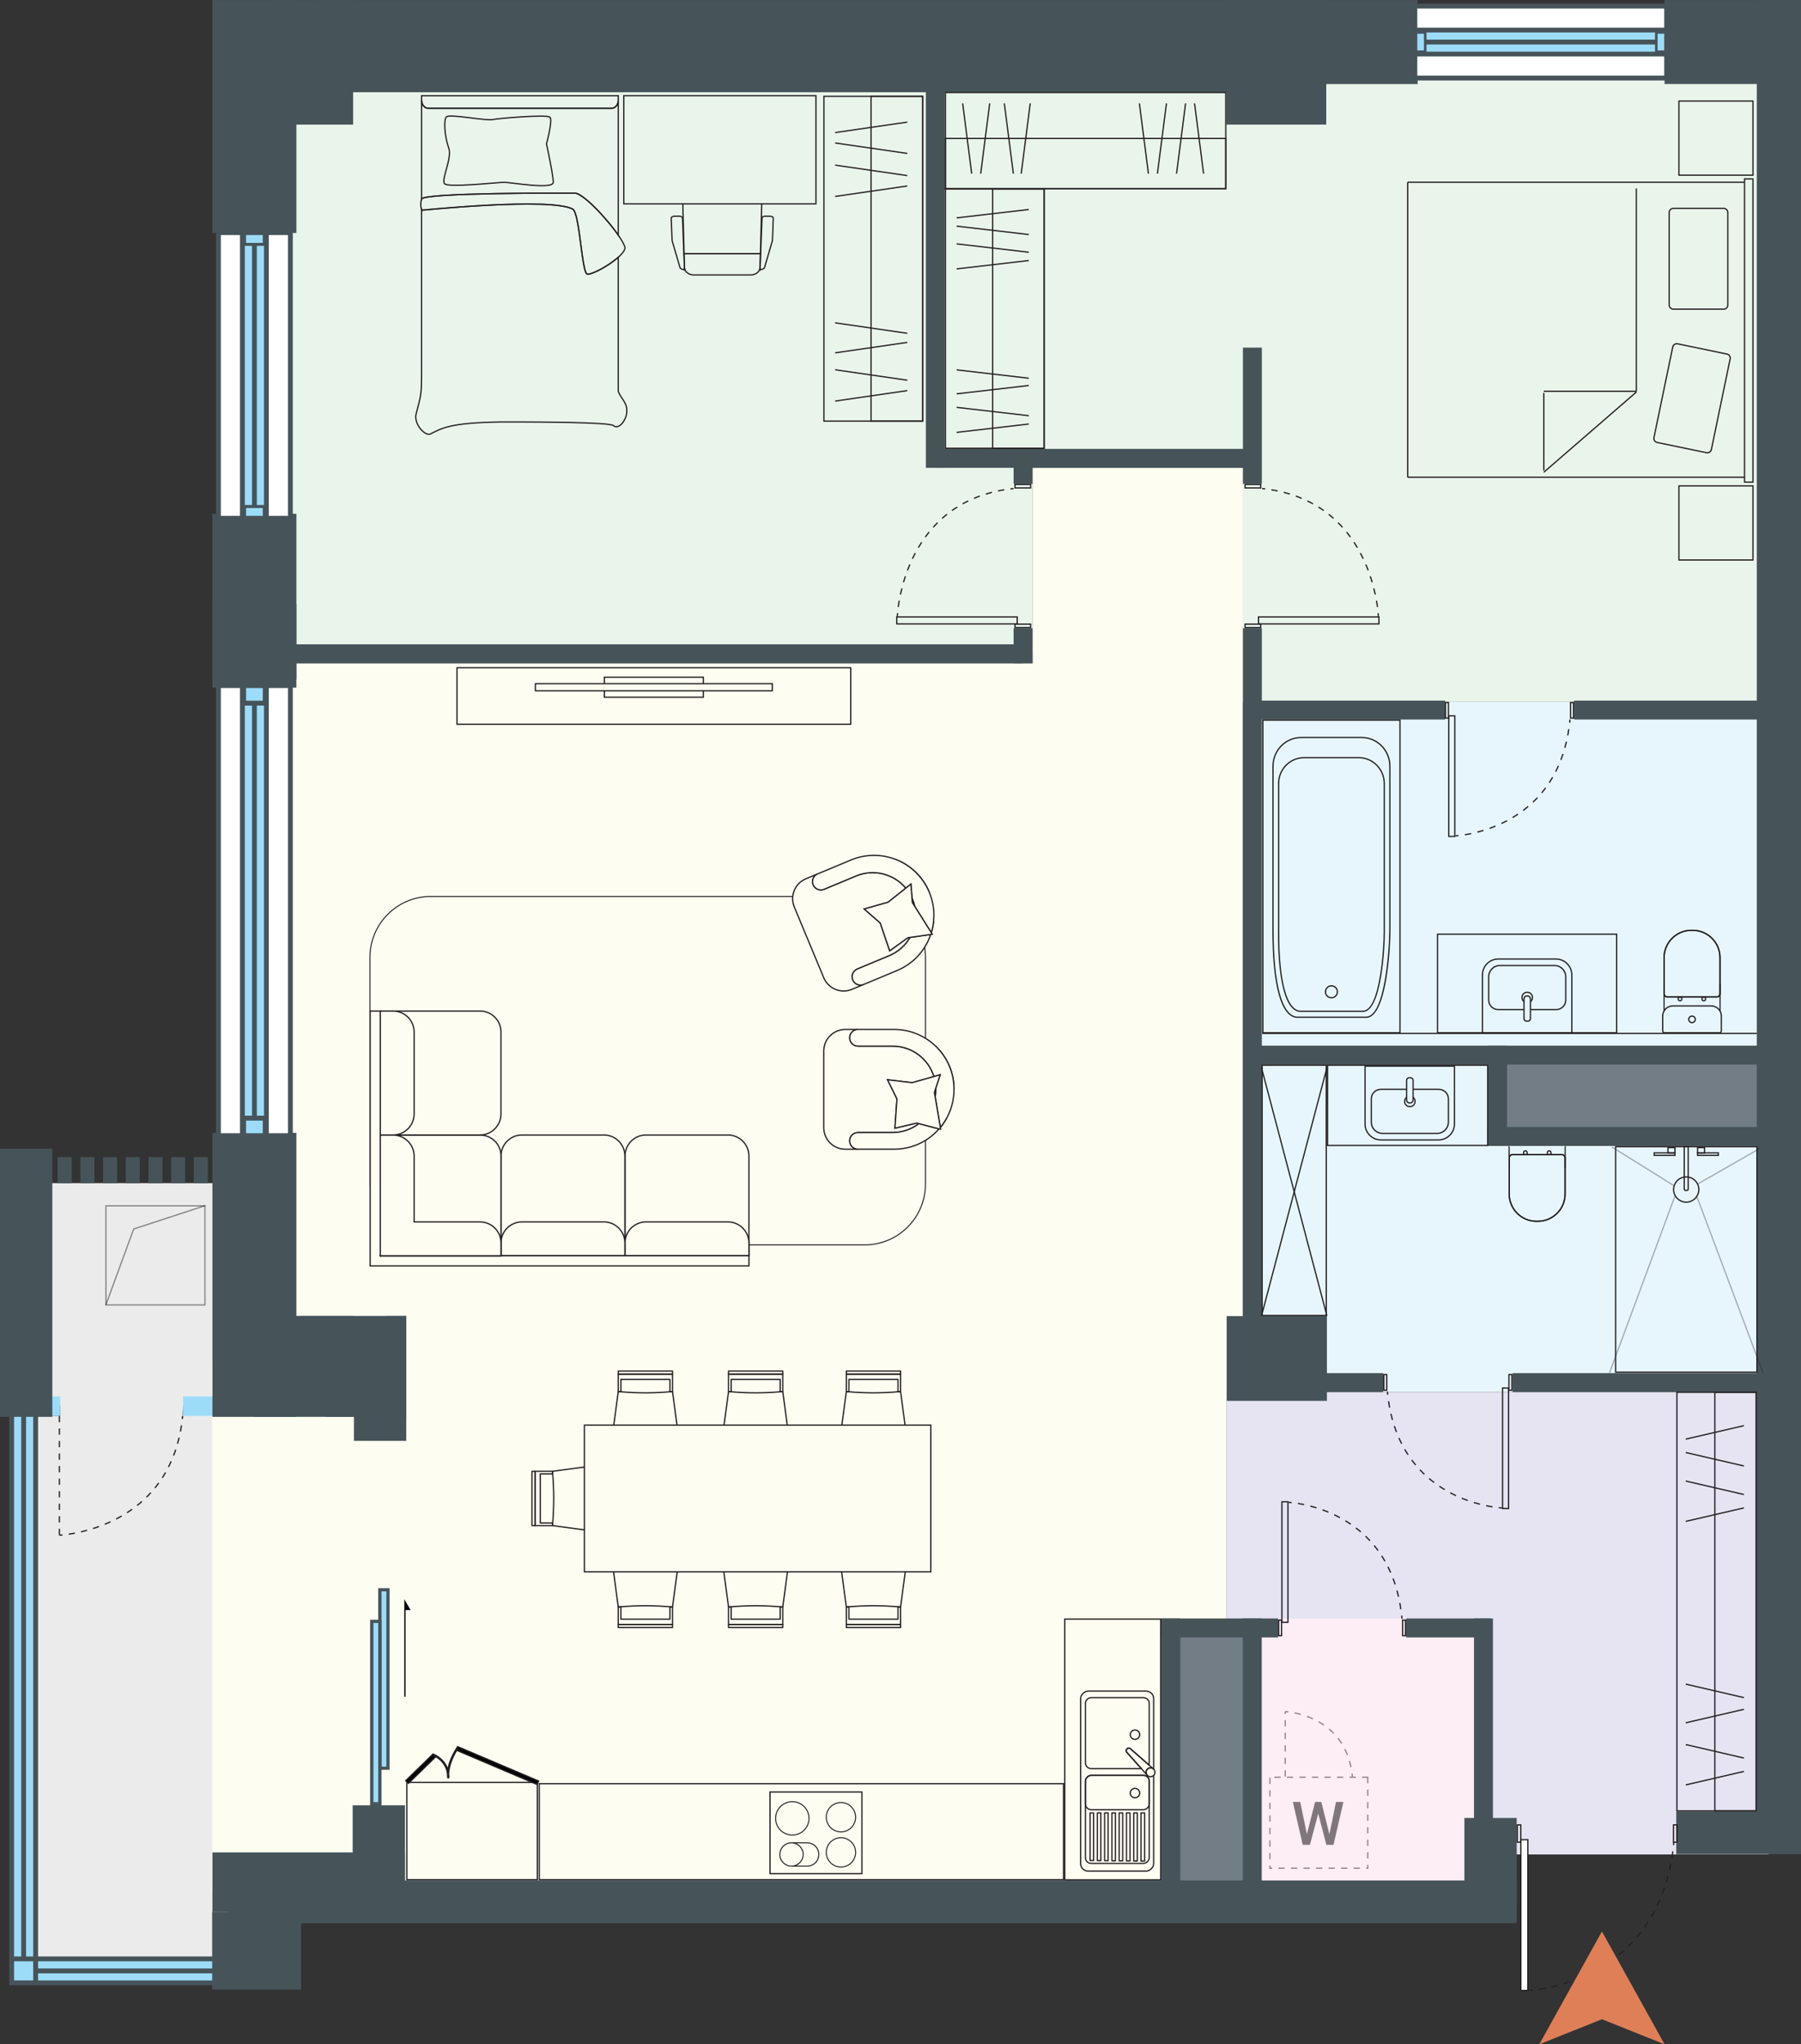 <?xml version="1.0" encoding="UTF-8"?><svg xmlns="http://www.w3.org/2000/svg" viewBox="0 0 1437.22 1630.63"><rect x="0" y="0" width="1437.22" height="1630.63" fill="#333333" stroke="none"/><g id="a"><polygon points="991.86 373.17 823.97 373.17 823.97 529.06 231.53 529.06 231.53 1113.87 329.48 1113.87 329.48 1254.06 329.48 1298.51 329.48 1507.3 934.33 1507.3 934.33 1298.51 978.88 1298.51 978.88 1117.39 991.86 1117.39 991.86 373.17" style="fill:#fefdf2;"/><polygon points="1135.66 1110.39 978.88 1110.39 978.88 1293.61 1185.66 1293.61 1185.66 1479.2 1411.38 1479.2 1411.38 1267.61 1411.38 1110.39 1135.66 1110.39" style="fill:#e6e4f2;"/><polygon points="197.41 1484.19 196.42 1568.05 28.26 1568.05 28.26 1129.39 47.97 1129.39 47.97 1121.05 146.08 1121.05 145.77 1128.74 329.48 1128.97 329.48 1486.08 197.41 1484.19" style="fill:#ebebec;"/><rect x="999.87" y="1290.96" width="183.96" height="216.34" style="fill:#fdedf4;"/><rect x="992.92" y="559.83" width="418.29" height="280.36" style="fill:#e7f6fd;"/><polygon points="1417.14 1110.39 1003.64 1110.39 1003.64 845.34 1196.14 845.34 1196.14 907.09 1417.14 907.09 1417.14 1110.39" style="fill:#e7f6fd;"/><polygon points="229.8 65.38 823.97 65.38 823.97 521.5 477.54 520.71 477.54 520.71 229.8 520.71 229.8 65.38" style="fill:#e9f4eb;"/><polygon points="1018.53 60.33 991.45 60.33 816.42 60.33 816.42 367.87 991.45 367.87 991.45 559.83 1422.88 559.83 1422.88 60.33 1018.53 60.33" style="fill:#e9f4eb;"/><rect x="35.61" y="943.73" width="140.67" height="177.32" style="fill:#ebebec;"/><rect x="175.26" y="152.97" width="55.26" height="770" style="fill:#fff;"/><rect x="941.92" y="-351.44" width="57" height="770" transform="translate(1003.98 -936.86) rotate(90)" style="fill:#fff;"/><rect x="169.31" y="1085.45" width="170.46" height="424.07" style="fill:#fefdf2;"/></g><g id="b"><g id="c"><rect x="938.88" y="1298.51" width="58.44" height="211.01" style="fill:#727d86;"/><rect x="1195.11" y="844.99" width="213.11" height="58.14" style="fill:#727d86;"/></g><g id="d"><rect x="90.28" y="1500.57" width="19.12" height="142.28" transform="translate(-1471.87 1671.56) rotate(-90)" style="fill:#9ddcf9;"/><rect x="9.59" y="1121.63" width="19.12" height="459.74" style="fill:#9ddcf9;"/><rect x="1215.33" y="-74.1" width="19.12" height="216.13" transform="translate(1190.93 1258.85) rotate(-90)" style="fill:#9ddcf9;"/><rect x="193.08" y="99.67" width="19.12" height="873.92" style="fill:#9ddcf9;"/><rect x="158.71" y="1101.24" width="15.52" height="40.78" transform="translate(1288.1 955.16) rotate(90)" style="fill:#9ddcf9;"/><rect x="23.32" y="1104.74" width="15.52" height="33.78" transform="translate(1152.72 1090.55) rotate(90)" style="fill:#9ddcf9;"/><rect x="302.98" y="1267.88" width="6.61" height="142.58" transform="translate(612.57 2678.34) rotate(180)" style="fill:#9ddcf9;"/><rect x="296.46" y="1293.58" width="6.89" height="145.28" transform="translate(599.82 2732.44) rotate(-180)" style="fill:#9ddcf9;"/><path d="M310.9,1409.14v2.52h-9.07v-2.52h0v-139.83h0v-2.52h9.07v2.52h0v139.83h0Zm-2.61-139.83h-3.84v139.83h3.85v-139.83Z" style="fill:#46545a;"/><path d="M304.44,1437.44v12.57h-9.07v-12.57h0v-142.89h0v-2.57h9.07v2.57h0v142.89h0Zm-2.61-142.89h-3.84v142.89h3.85v-142.89Z" style="fill:#46545a;"/><polygon points="322.66 1353.42 323.66 1353.42 323.66 1284.28 327.66 1284.28 322.66 1275.61 322.66 1275.61 322.66 1353.42" style="fill:#010101;"/></g><g id="e"><path d="M236.51,185.84h.01V.06h-67V185.83h2.87v223.97h-2.87v132.17h67v-132.17h-2.86V185.84h2.85Zm-40.15,1.66h13.33v6.22h-13.33v-6.22Zm-.97,8.63h5.7v206.69h-5.7V196.13Zm-3.87,215.32h-15.27V187.5h15.27v223.96Zm18.17,0h-13.33v-6.22h13.33v6.22Zm.97-8.63h-5.7V196.13h5.7v206.69Zm19.13,8.63h-15.27V187.5h15.27v223.96Z" style="fill:#46545a;"/><path d="M236.51,548.5l-.02-.02h.01v0h.01v-66.74h-67v66.74h.02v.02l.02-.02h.08l-.09,.02h2.85v355.12h-2.87v226.52h67v-226.52h-2.86v-355.12h2.85Zm-40.15,.31h13.33v10.08h-13.33v-10.08Zm-.97,13.99h5.7v327.13h-5.7v-327.13Zm-3.87,341.12h-15.27v-355.12h15.27v355.12Zm18.17,0h-13.33v-10.08h13.33v10.08Zm.97-13.99h-5.7v-327.13h5.7v327.13Zm19.13,13.99h-15.27v-355.12h15.27v355.12Z" style="fill:#46545a;"/><rect x="203.03" y="1049.63" width="79" height="80.5" style="fill:#46545a;"/><rect x="259.69" y="1057.19" width="64.5" height="72.94" style="fill:#46545a;"/><rect x="282.44" y="1082.97" width="41.75" height="66.33" style="fill:#46545a;"/><rect y="916.26" width="41.75" height="213.88" style="fill:#46545a;"/><rect x="154.69" y="922.97" width="11.17" height="20.76" style="fill:#46545a;"/><rect x="46.03" y="922.97" width="11.17" height="20.76" style="fill:#46545a;"/><rect x="64.14" y="922.97" width="11.17" height="20.76" style="fill:#46545a;"/><rect x="82.25" y="922.97" width="11.17" height="20.76" style="fill:#46545a;"/><rect x="100.36" y="922.97" width="11.17" height="20.76" style="fill:#46545a;"/><rect x="118.47" y="922.97" width="11.17" height="20.76" style="fill:#46545a;"/><rect x="136.58" y="922.97" width="11.17" height="20.76" style="fill:#46545a;"/><rect x="926.77" y="1290.96" width="15.11" height="229.67" style="fill:#46545a;"/><rect x="991.77" y="1290.96" width="15.11" height="229.67" style="fill:#46545a;"/><rect x="1176.28" y="1290.96" width="15.11" height="229.67" style="fill:#46545a;"/><rect x="1192.32" y="638.96" width="15.11" height="405.31" transform="translate(358.26 2041.49) rotate(-90)" style="fill:#46545a;"/><rect x="1291.08" y="795.42" width="15.11" height="222.16" transform="translate(392.13 2205.14) rotate(-90)" style="fill:#46545a;"/><rect x="1300.8" y="1001.47" width="15.11" height="202.73" transform="translate(205.52 2411.19) rotate(-90)" style="fill:#46545a;"/><rect x="965.77" y="1251.96" width="15.11" height="93.11" transform="translate(-325.18 2271.84) rotate(-90)" style="fill:#46545a;"/><rect x="1148.24" y="1264.82" width="15.11" height="67.38" transform="translate(-142.72 2454.31) rotate(-90)" style="fill:#46545a;"/><rect x="218.31" y=".06" width="63.5" height="99.33" style="fill:#46545a;"/><rect x="978.69" y=".06" width="79.67" height="99.33" style="fill:#46545a;"/><rect x="254.31" y=".06" width="797.06" height="73.5" style="fill:#46545a;"/><path d="M1328.34,67.04v-.02h.01v.02h0l108.86-.04V0l-108.86,.06v.02h-.01V2.92h-197.06V.07h0v-.02h-117.75V67.06h117.76v-2.86h197.06v2.85Zm-.27-40.15v13.33h-5.3v-13.33h5.3Zm-7.36-.97v5.7h-182.34v-5.7h182.34Zm-189.7-3.87V6.79h197.06v15.27h-197.06Zm0,18.17v-13.33h5.3v13.33h-5.3Zm7.36,.97v-5.7h182.34v5.7h-182.34Zm-7.36,19.13v-15.27h197.06v15.27h-197.06Z" style="fill:#46545a;"/><rect x="1401.93" y="31.63" width="35.29" height="1446.28" style="fill:#46545a;"/><rect x="985.08" y="1043.59" width="67.61" height="80" transform="translate(-64.7 2102.47) rotate(-90)" style="fill:#46545a;"/><rect x="738.86" y="52.69" width="15.11" height="320.47" style="fill:#475457;"/><rect x="991.86" y="501.06" width="15.11" height="560.57" style="fill:#46545a;"/><rect x="808.86" y="501.06" width="15.11" height="28" style="fill:#46545a;"/><rect x="1187.55" y="834.06" width="15.11" height="80" style="fill:#46545a;"/><rect x="991.86" y="277.28" width="15.11" height="108.68" style="fill:#475457;"/><rect x="865.91" y="238.56" width="15.11" height="254.1" transform="translate(507.83 1239.07) rotate(-90)" style="fill:#46545a;"/><rect x="514.23" y="226.88" width="15.11" height="589.25" transform="translate(.29 1043.29) rotate(-90)" style="fill:#46545a;"/><rect x="169.53" y="1477.56" width="153.66" height="47.17" style="fill:#46545a;"/><rect x="281.44" y="1439.99" width="41.75" height="71.06" style="fill:#46545a;"/><rect x="1168.61" y="1450.1" width="41.75" height="67.9" style="fill:#46545a;"/><rect x="679.09" y="1002.69" width="34.02" height="1028.53" transform="translate(-820.86 2213.06) rotate(-90)" style="fill:#46545a;"/><rect x="169.31" y="1524.72" width="71" height="62.24" style="fill:#46545a;"/><path d="M179.2,1579.69v3.87H7.37v-471.5h3.87v448.5h5.7v-448.5h3.87v448.5h5.7v-448.5h3.87v448.5H179.2v3.87H30.38v5.7H179.2v3.87H30.38v5.7H179.2Zm-152.69-15.27H11.24v15.27h15.27v-15.27Z" style="fill:#46545a;"/><rect x="1370.43" y="1412.18" width="34.02" height="99.56" transform="translate(-74.52 2849.4) rotate(-90)" style="fill:#46545a;"/><rect x="274.18" y="1014.73" width="15.11" height="84.91" transform="translate(-775.45 1338.93) rotate(-90)" style="fill:#46545a;"/><rect x="808.86" y="364.06" width="15.11" height="22" style="fill:#475457;"/><rect x="309.08" y="1049.63" width="15.11" height="84.91" style="fill:#46545a;"/><rect x="1064.12" y="1070.71" width="15.11" height="64.24" transform="translate(-31.16 2174.51) rotate(-90)" style="fill:#46545a;"/></g><g id="f"><g style="opacity:.5;"><path d="M163.06,962.34v78H85.06v-78h78m1-1H84.06v80h80v-80h0Z" style="fill:#231f20;"/></g><polyline points="84.41 1041.06 106.69 980.31 163.88 961.59" style="fill:none; opacity:.5; stroke:#231f20; stroke-linejoin:round;"/><g><path d="M542.25,1151.68l-5.59-41.69h0c-14.39,1.34-28.88,1.34-43.28,0h0l-5.59,41.69c-.57,4.25,2.2,8.24,6.39,9.18h0c13.72,3.09,27.96,3.09,41.68,0h0c4.19-.94,6.96-4.93,6.39-9.18Z" style="fill:none; stroke:#231f20; stroke-linecap:square; stroke-linejoin:round;"/><polygon points="495.45 1110.18 495.45 1100.29 534.6 1100.29 534.6 1110.18 536.66 1109.99 536.66 1109.99 536.66 1096.1 493.39 1096.1 493.39 1109.99 495.45 1110.18" style="fill:none; stroke:#231f20; stroke-linecap:square; stroke-linejoin:round;"/><rect x="493.39" y="1093.64" width="43.28" height="2.46" style="fill:none; stroke:#231f20; stroke-linecap:square; stroke-linejoin:round;"/></g><g><path d="M630.25,1151.68l-5.59-41.69h0c-14.39,1.34-28.88,1.34-43.28,0h0l-5.59,41.69c-.57,4.25,2.2,8.24,6.39,9.18h0c13.72,3.09,27.96,3.09,41.68,0h0c4.19-.94,6.96-4.93,6.39-9.18Z" style="fill:none; stroke:#231f20; stroke-linecap:square; stroke-linejoin:round;"/><polygon points="583.45 1110.18 583.45 1100.29 622.6 1100.29 622.6 1110.18 624.66 1109.99 624.66 1109.99 624.66 1096.1 581.39 1096.1 581.39 1109.99 583.45 1110.18" style="fill:none; stroke:#231f20; stroke-linecap:square; stroke-linejoin:round;"/><rect x="581.39" y="1093.64" width="43.28" height="2.46" style="fill:none; stroke:#231f20; stroke-linecap:square; stroke-linejoin:round;"/></g><g><path d="M724.25,1151.68l-5.59-41.69h0c-14.39,1.34-28.88,1.34-43.28,0h0l-5.59,41.69c-.57,4.25,2.2,8.24,6.39,9.18h0c13.72,3.09,27.96,3.09,41.68,0h0c4.19-.94,6.96-4.93,6.39-9.18Z" style="fill:none; stroke:#231f20; stroke-linecap:square; stroke-linejoin:round;"/><polygon points="677.45 1110.18 677.45 1100.29 716.6 1100.29 716.6 1110.18 718.66 1109.99 718.66 1109.99 718.66 1096.1 675.39 1096.1 675.39 1109.99 677.45 1110.18" style="fill:none; stroke:#231f20; stroke-linecap:square; stroke-linejoin:round;"/><rect x="675.39" y="1093.64" width="43.28" height="2.46" style="fill:none; stroke:#231f20; stroke-linecap:square; stroke-linejoin:round;"/></g><g><path d="M542.25,1240.13l-5.59,41.69h0c-14.39-1.34-28.88-1.34-43.28,0h0l-5.59-41.69c-.57-4.25,2.2-8.24,6.39-9.18h0c13.72-3.09,27.96-3.09,41.68,0h0c4.19,.94,6.96,4.93,6.39,9.18Z" style="fill:none; stroke:#231f20; stroke-linecap:square; stroke-linejoin:round;"/><polygon points="495.45 1281.63 495.45 1291.52 534.6 1291.52 534.6 1281.63 536.66 1281.82 536.66 1281.82 536.66 1295.71 493.39 1295.71 493.39 1281.82 495.45 1281.63" style="fill:none; stroke:#231f20; stroke-linecap:square; stroke-linejoin:round;"/><rect x="493.39" y="1295.71" width="43.28" height="2.46" style="fill:none; stroke:#231f20; stroke-linecap:square; stroke-linejoin:round;"/></g><g><path d="M482.56,1222.46l-41.69-5.59h0c1.34-14.39,1.34-28.88,0-43.28h0l41.69-5.59c4.25-.57,8.24,2.2,9.18,6.39h0c3.09,13.72,3.09,27.96,0,41.68h0c-.94,4.19-4.93,6.96-9.18,6.39Z" style="fill:none; stroke:#231f20; stroke-linecap:square; stroke-linejoin:round;"/><polygon points="441.06 1175.66 431.17 1175.66 431.17 1214.8 441.06 1214.8 440.87 1216.87 440.87 1216.87 426.98 1216.87 426.98 1173.59 440.87 1173.59 441.06 1175.66" style="fill:none; stroke:#231f20; stroke-linecap:square; stroke-linejoin:round;"/><rect x="404.11" y="1194" width="43.28" height="2.46" transform="translate(1620.98 769.48) rotate(90)" style="fill:none; stroke:#231f20; stroke-linecap:square; stroke-linejoin:round;"/></g><g><path d="M630.25,1240.13l-5.59,41.69h0c-14.39-1.34-28.88-1.34-43.28,0h0l-5.59-41.69c-.57-4.25,2.2-8.24,6.39-9.18h0c13.72-3.09,27.96-3.09,41.68,0h0c4.19,.94,6.96,4.93,6.39,9.18Z" style="fill:none; stroke:#231f20; stroke-linecap:square; stroke-linejoin:round;"/><polygon points="583.45 1281.63 583.45 1291.52 622.6 1291.52 622.6 1281.63 624.66 1281.82 624.66 1281.82 624.66 1295.71 581.39 1295.71 581.39 1281.82 583.45 1281.63" style="fill:none; stroke:#231f20; stroke-linecap:square; stroke-linejoin:round;"/><rect x="581.39" y="1295.71" width="43.28" height="2.46" style="fill:none; stroke:#231f20; stroke-linecap:square; stroke-linejoin:round;"/></g><g><path d="M724.25,1240.13l-5.59,41.69h0c-14.39-1.34-28.88-1.34-43.28,0h0l-5.59-41.69c-.57-4.25,2.2-8.24,6.39-9.18h0c13.72-3.09,27.96-3.09,41.68,0h0c4.19,.94,6.96,4.93,6.39,9.18Z" style="fill:none; stroke:#231f20; stroke-linecap:square; stroke-linejoin:round;"/><polygon points="677.45 1281.63 677.45 1291.52 716.6 1291.52 716.6 1281.63 718.66 1281.82 718.66 1281.82 718.66 1295.71 675.39 1295.71 675.39 1281.82 677.45 1281.63" style="fill:none; stroke:#231f20; stroke-linecap:square; stroke-linejoin:round;"/><rect x="675.39" y="1295.71" width="43.28" height="2.46" style="fill:none; stroke:#231f20; stroke-linecap:square; stroke-linejoin:round;"/></g><rect x="466.38" y="1136.75" width="276.44" height="116.98" style="fill:#fefdf2; stroke:#231f20; stroke-miterlimit:10; stroke-width:1px;"/><g><path d="M735.78,77.32V335.41h-77.79V77.32h77.79m1-1h-79.79V336.41h79.79V76.32h0Z" style="fill:#231f20;"/><path d="M735.78,77.32V335.41h-40.15V77.32h40.15m1-1h-42.15V336.41h42.15V76.32h0Z" style="fill:#231f20;"/><line x1="666.43" y1="319.92" x2="724.02" y2="311.57" style="fill:none; stroke:#231f20; stroke-miterlimit:10;"/><line x1="666.43" y1="281.45" x2="724.02" y2="273.11" style="fill:none; stroke:#231f20; stroke-miterlimit:10;"/><line x1="666.43" y1="257.51" x2="724.02" y2="265.85" style="fill:none; stroke:#231f20; stroke-miterlimit:10;"/><line x1="666.43" y1="294.94" x2="724.02" y2="303.28" style="fill:none; stroke:#231f20; stroke-miterlimit:10;"/><line x1="666.43" y1="156.69" x2="724.02" y2="148.35" style="fill:none; stroke:#231f20; stroke-miterlimit:10;"/><line x1="666.43" y1="131.71" x2="724.02" y2="140.06" style="fill:none; stroke:#231f20; stroke-miterlimit:10;"/><line x1="724.02" y1="122.38" x2="666.43" y2="114.04" style="fill:none; stroke:#231f20; stroke-miterlimit:10;"/><line x1="724.02" y1="97.4" x2="666.43" y2="105.75" style="fill:none; stroke:#231f20; stroke-miterlimit:10;"/></g><g><path d="M1400.93,1111.02v332.93h-62.26v-332.93h62.26m1-1h-64.26v334.93h64.26v-334.93h0Z" style="fill:#231f20;"/><path d="M1400.93,1111.02v332.93h-31.95v-332.93h31.95m1-1h-33.95v334.93h33.95v-334.93h0Z" style="fill:#231f20;"/><line x1="1345.26" y1="1423.71" x2="1391.65" y2="1412.96" style="fill:none; stroke:#231f20; stroke-miterlimit:10;"/><line x1="1345.26" y1="1374.17" x2="1391.65" y2="1363.43" style="fill:none; stroke:#231f20; stroke-miterlimit:10;"/><line x1="1345.26" y1="1343.34" x2="1391.65" y2="1354.09" style="fill:none; stroke:#231f20; stroke-miterlimit:10;"/><line x1="1345.26" y1="1391.54" x2="1391.65" y2="1402.29" style="fill:none; stroke:#231f20; stroke-miterlimit:10;"/><line x1="1345.26" y1="1213.51" x2="1391.65" y2="1202.77" style="fill:none; stroke:#231f20; stroke-miterlimit:10;"/><line x1="1345.26" y1="1181.35" x2="1391.65" y2="1192.09" style="fill:none; stroke:#231f20; stroke-miterlimit:10;"/><line x1="1391.65" y1="1169.33" x2="1345.26" y2="1158.59" style="fill:none; stroke:#231f20; stroke-miterlimit:10;"/><line x1="1391.65" y1="1137.17" x2="1345.26" y2="1147.91" style="fill:none; stroke:#231f20; stroke-miterlimit:10;"/></g><g><path d="M832.76,151.27v205.79h-77.79V151.27h77.79m1-1h-79.79v207.79h79.79V150.27h0Z" style="fill:#231f20;"/><path d="M832.76,151.27v205.79h-40.15V151.27h40.15m1-1h-42.15v207.79h42.15V150.27h0Z" style="fill:#231f20;"/><line x1="763.41" y1="344.88" x2="821" y2="338.22" style="fill:none; stroke:#231f20; stroke-miterlimit:10;"/><line x1="763.41" y1="314.15" x2="821" y2="307.48" style="fill:none; stroke:#231f20; stroke-miterlimit:10;"/><line x1="763.41" y1="295.02" x2="821" y2="301.69" style="fill:none; stroke:#231f20; stroke-miterlimit:10;"/><line x1="763.41" y1="324.93" x2="821" y2="331.59" style="fill:none; stroke:#231f20; stroke-miterlimit:10;"/><line x1="763.41" y1="214.48" x2="821" y2="207.81" style="fill:none; stroke:#231f20; stroke-miterlimit:10;"/><line x1="763.41" y1="194.52" x2="821" y2="201.19" style="fill:none; stroke:#231f20; stroke-miterlimit:10;"/><line x1="821" y1="187.07" x2="763.41" y2="180.4" style="fill:none; stroke:#231f20; stroke-miterlimit:10;"/><line x1="821" y1="167.11" x2="763.41" y2="173.78" style="fill:none; stroke:#231f20; stroke-miterlimit:10;"/></g><g><path d="M977.69,74.3v75.67h-222.72V74.3h222.72m1-1h-224.72v77.67h224.72V73.3h0Z" style="fill:#231f20;"/><path d="M977.69,110.94v39.03h-222.72v-39.03h222.72m1-1h-224.72v41.03h224.72v-41.03h0Z" style="fill:#231f20;"/><line x1="768.22" y1="82.48" x2="775.43" y2="138.54" style="fill:none; stroke:#231f20; stroke-miterlimit:10;"/><line x1="801.46" y1="82.48" x2="808.67" y2="138.54" style="fill:none; stroke:#231f20; stroke-miterlimit:10;"/><line x1="822.14" y1="82.48" x2="814.93" y2="138.54" style="fill:none; stroke:#231f20; stroke-miterlimit:10;"/><line x1="789.8" y1="82.48" x2="782.6" y2="138.54" style="fill:none; stroke:#231f20; stroke-miterlimit:10;"/><line x1="909.25" y1="82.48" x2="916.46" y2="138.54" style="fill:none; stroke:#231f20; stroke-miterlimit:10;"/><line x1="930.84" y1="82.48" x2="923.63" y2="138.54" style="fill:none; stroke:#231f20; stroke-miterlimit:10;"/><line x1="938.9" y1="138.54" x2="946.11" y2="82.48" style="fill:none; stroke:#231f20; stroke-miterlimit:10;"/><line x1="960.48" y1="138.54" x2="953.27" y2="82.48" style="fill:none; stroke:#231f20; stroke-miterlimit:10;"/></g><g><path d="M47.39,1224.52s.89-.03,2.49-.18" style="fill:none; stroke:#231f20; stroke-miterlimit:10;"/><path d="M54.83,1223.73c21.18-3.1,80.87-18.13,90.38-89.36" style="fill:none; stroke:#231f20; stroke-dasharray:0 0 4.99 4.99; stroke-miterlimit:10;"/><path d="M145.51,1131.88c.09-.82,.18-1.65,.26-2.49" style="fill:none; stroke:#231f20; stroke-miterlimit:10;"/></g><path d="M47.89,1129.39h-1v5h1v-5h0Zm0,10h-1v5h1v-5h0Zm0,10h-1v5h1v-5h0Zm0,10h-1v5h1v-5h0Zm0,10h-1v5h1v-5h0Zm0,10h-1v5h1v-5h0Zm0,10h-1v5h1v-5h0Zm0,10h-1v5h1v-5h0Zm0,10h-1v5h1v-5h0Zm0,10h-1v5h1v-5h0Z" style="fill:#231f20;"/><path d="M678.38,533.12v44.06H365.2v-44.06h313.18m1-1H364.2v46.06h315.18v-46.06h0Z" style="fill:#231f20;"/><path d="M615.79,545.82v4.69h-188v-4.69h188m1-1h-190v6.69h190v-6.69h0Z" style="fill:#231f20;"/><g><polygon points="561.79 551.01 560.79 551.01 560.79 555.66 482.79 555.66 482.79 551.01 481.79 551.01 481.79 556.66 561.79 556.66 561.79 551.01 561.79 551.01" style="fill:#231f20;"/><polygon points="561.79 539.66 481.79 539.66 481.79 545.42 482.79 545.42 482.79 540.66 560.79 540.66 560.79 545.42 561.79 545.42 561.79 539.66 561.79 539.66" style="fill:#231f20;"/></g><path d="M343.78,715.04h346.19c26.8,0,48.55,21.76,48.55,48.55v180.84c0,26.8-21.76,48.55-48.55,48.55H343.78c-26.8,0-48.55-21.76-48.55-48.55v-180.84c0-26.8,21.76-48.55,48.55-48.55Z" transform="translate(1033.76 1708.03) rotate(180)" style="fill:none; stroke:#231f20; stroke-linecap:round; stroke-linejoin:round; stroke-width:.8px;"/><g><path d="M498.77,905.31h98.87v79.56c0,9.25-7.51,16.76-16.76,16.76h-65.35c-9.25,0-16.76-7.51-16.76-16.76v-79.56h0Z" transform="translate(1096.41 1906.95) rotate(180)" style="fill:#fefdf2; stroke:#231f20; stroke-miterlimit:10; stroke-width:1px;"/><path d="M399.8,905.31h98.87v79.56c0,9.25-7.51,16.76-16.76,16.76h-65.35c-9.25,0-16.76-7.51-16.76-16.76v-79.56h0Z" transform="translate(898.47 1906.95) rotate(180)" style="fill:#fefdf2; stroke:#231f20; stroke-miterlimit:10; stroke-width:1px;"/><path d="M498.77,974.66h98.87v10.22c0,9.25-7.51,16.76-16.76,16.76h-65.35c-9.25,0-16.76-7.51-16.76-16.76v-10.22h0Z" transform="translate(1096.41 1976.29) rotate(180)" style="fill:#fefdf2; stroke:#231f20; stroke-miterlimit:10; stroke-width:1px;"/><path d="M399.8,974.66h98.87v10.22c0,9.25-7.51,16.76-16.76,16.76h-65.35c-9.25,0-16.76-7.51-16.76-16.76v-10.22h0Z" transform="translate(898.47 1976.29) rotate(180)" style="fill:#fefdf2; stroke:#231f20; stroke-miterlimit:10; stroke-width:1px;"/><polygon points="303.48 1009.74 597.64 1009.74 597.64 1001.63 303.48 1001.63 303.48 806.44 295.37 806.44 295.37 1009.74 303.48 1009.74" style="fill:#fefdf2; stroke:#231f20; stroke-miterlimit:10; stroke-width:1px;"/><path d="M303.48,905.41h96.32v79.78c0,9.13-7.41,16.54-16.54,16.54h-79.78v-96.32h0Z" transform="translate(-601.93 1305.21) rotate(-90)" style="fill:#fefdf2; stroke:#231f20; stroke-miterlimit:10; stroke-width:1px;"/><path d="M302.21,807.72h98.87v79.56c0,9.25-7.51,16.76-16.76,16.76h-65.35c-9.25,0-16.76-7.51-16.76-16.76v-79.56h0Z" transform="translate(-504.24 1207.52) rotate(-90)" style="fill:#fefdf2; stroke:#231f20; stroke-miterlimit:10; stroke-width:1px;"/><path d="M267.53,842.39h98.87v10.22c0,9.25-7.51,16.76-16.76,16.76h-65.35c-9.25,0-16.76-7.51-16.76-16.76v-10.22h0Z" transform="translate(-538.91 1172.84) rotate(-90)" style="fill:#fefdf2; stroke:#231f20; stroke-miterlimit:10; stroke-width:1px;"/><path d="M399.8,1001.63v-10.22c0-9.26-7.5-16.76-16.76-16.76h-52.59v-52.49c0-9.26-7.5-16.76-16.76-16.76h-10.22v96.23h96.32Z" style="fill:#fefdf2; stroke:#231f20; stroke-miterlimit:10; stroke-width:1px;"/></g><g><path d="M750.4,899.3c.98-1.18,1.9-2.41,2.76-3.69-.86,1.27-1.78,2.51-2.76,3.69h0Z" style="fill:#fefdf2; stroke:#231f20; stroke-miterlimit:10; stroke-width:1px;"/><g><path d="M746.82,867.76l-1.17,3.55,.64,3.76c.36-2,.55-4.06,.55-6.17h0c0-.38,0-.76-.02-1.14Z" style="fill:#fefdf2; stroke:#231f20; stroke-miterlimit:10; stroke-width:1px;"/><path d="M678.06,910.02h0c0-3.67,2.98-6.65,6.65-6.65h27.67c7.89,0,15.15-2.65,20.96-7.11l-1.75-.46-17.39,4.05,1.58-23.36-7.49-15.22,19.62,2.35,17.4-4.93c-4.35-14.05-17.45-24.25-32.92-24.25h-27.67c-3.67,0-6.65-2.98-6.65-6.65h0c0-3.67,2.98-6.65,6.65-6.65h-10.15c-9.5,0-17.2,7.7-17.2,17.2v61.14c0,9.5,7.7,17.2,17.2,17.2h10.15c-3.67,0-6.65-2.98-6.65-6.65Z" style="fill:#fefdf2; stroke:#231f20; stroke-miterlimit:10; stroke-width:1px;"/><path d="M761.32,868.9c0-12.52-4.82-23.92-12.7-32.43,7.88,8.52,12.7,19.91,12.7,32.43h0Z" style="fill:#fefdf2; stroke:#231f20; stroke-miterlimit:10; stroke-width:1px;"/><path d="M747.73,835.53c-.3-.31-.6-.61-.91-.91,.31,.3,.61,.6,.91,.91Z" style="fill:#fefdf2; stroke:#231f20; stroke-miterlimit:10; stroke-width:1px;"/></g><path d="M755.55,891.67c-.37,.68-.75,1.34-1.15,2,.4-.66,.78-1.32,1.15-2Z" style="fill:#fefdf2; stroke:#231f20; stroke-miterlimit:10; stroke-width:1px;"/><path d="M754.4,893.67c-.4,.66-.81,1.3-1.24,1.94,.43-.64,.84-1.28,1.24-1.94Z" style="fill:#fefdf2; stroke:#231f20; stroke-miterlimit:10; stroke-width:1px;"/><g><path d="M746.85,903.14c.89-.87,1.75-1.77,2.57-2.7l-16.08-4.19c-5.81,4.46-13.07,7.11-20.96,7.11h-27.67c-3.67,0-6.65,2.98-6.65,6.65h0c0,3.67,2.98,6.65,6.65,6.65h28.84c12.95,0,24.7-5.16,33.3-13.52Z" style="fill:#fefdf2; stroke:#231f20; stroke-miterlimit:10; stroke-width:1px;"/><path d="M753.16,895.61c.43-.64,.84-1.28,1.24-1.94,.4-.66,.78-1.32,1.15-2,.74-1.35,1.41-2.75,2.01-4.18,.3-.71,.59-1.44,.86-2.17,.13-.37,.26-.73,.39-1.1,.31-.9,.58-1.82,.84-2.74,1.09-4.01,1.67-8.23,1.67-12.58h0c0-14.84-6.77-28.1-17.38-36.86-.29-.24-.59-.48-.89-.72-.6-.47-1.21-.93-1.84-1.38-1.25-.89-2.54-1.72-3.88-2.48-1-.58-2.02-1.12-3.07-1.62-.5-.24-1.01-.47-1.52-.69-1.14-.5-2.3-.96-3.48-1.37-.61-.21-1.22-.41-1.84-.6-1.76-.53-3.57-.97-5.41-1.3-2.74-.49-5.57-.75-8.46-.75h-28.84c-3.67,0-6.65,2.98-6.65,6.65h0c0,3.67,2.98,6.65,6.65,6.65h27.67c15.48,0,28.57,10.2,32.92,24.25l4.97-1.41-3.45,10.48c.01,.38,.02,.76,.02,1.14h0c0,2.11-.19,4.17-.55,6.17l4.11,24.23c.98-1.18,1.9-2.41,2.76-3.69Z" style="fill:#fefdf2; stroke:#231f20; stroke-miterlimit:10; stroke-width:1px;"/></g><polygon points="750.65 900.77 746.29 875.07 745.65 871.31 746.82 867.76 750.27 857.28 745.3 858.69 727.9 863.62 708.28 861.27 715.77 876.49 714.2 899.85 731.58 895.8 733.34 896.26 750.65 900.77" style="fill:#fefdf2; stroke:#231f20; stroke-miterlimit:10; stroke-width:1px;"/></g><g><path d="M743.19,743.94c.45-1.47,.82-2.96,1.13-4.47-.3,1.51-.68,3-1.13,4.47h0Z" style="fill:#fefdf2; stroke:#231f20; stroke-miterlimit:10; stroke-width:1px;"/><g><path d="M727.76,716.21l.29,3.72,2.03,3.22c-.44-1.99-1.05-3.96-1.86-5.91h0c-.15-.35-.3-.7-.46-1.04Z" style="fill:#fefdf2; stroke:#231f20; stroke-miterlimit:10; stroke-width:1px;"/><path d="M680.53,781.66h0c-1.41-3.39,.19-7.29,3.58-8.7l25.54-10.64c7.28-3.03,12.97-8.28,16.61-14.62l-1.79,.25-14.49,10.43-7.53-22.17-12.77-11.16,19.01-5.38,14.17-11.25c-9.42-11.29-25.43-15.68-39.72-9.72l-25.54,10.64c-3.39,1.41-7.29-.19-8.7-3.58h0c-1.41-3.39,.19-7.29,3.58-8.7l-9.37,3.9c-8.77,3.65-12.91,13.72-9.26,22.49l23.51,56.43c3.65,8.77,13.72,12.91,22.49,9.26l9.37-3.9c-3.39,1.41-7.28-.19-8.7-3.58Z" style="fill:#fefdf2; stroke:#231f20; stroke-miterlimit:10; stroke-width:1px;"/><path d="M741.58,711.69c-4.82-11.56-13.64-20.22-24.2-25.05,10.55,4.83,19.38,13.5,24.2,25.05h0Z" style="fill:#fefdf2; stroke:#231f20; stroke-miterlimit:10; stroke-width:1px;"/><path d="M716.2,686.11c-.4-.17-.79-.33-1.19-.49,.4,.16,.8,.32,1.19,.49Z" style="fill:#fefdf2; stroke:#231f20; stroke-miterlimit:10; stroke-width:1px;"/></g><path d="M745.01,734.92c-.08,.77-.18,1.53-.29,2.29,.12-.76,.21-1.52,.29-2.29Z" style="fill:#fefdf2; stroke:#231f20; stroke-miterlimit:10; stroke-width:1px;"/><path d="M744.72,737.21c-.12,.76-.25,1.52-.4,2.27,.15-.75,.29-1.51,.4-2.27Z" style="fill:#fefdf2; stroke:#231f20; stroke-miterlimit:10; stroke-width:1px;"/><g><path d="M741.39,748.86c.49-1.14,.93-2.3,1.33-3.48l-16.45,2.32c-3.65,6.35-9.33,11.59-16.61,14.62l-25.54,10.64c-3.39,1.41-4.99,5.31-3.58,8.7h0c1.41,3.39,5.31,4.99,8.7,3.58h0l26.62-11.09c11.95-4.98,20.81-14.26,25.54-25.29Z" style="fill:#fefdf2; stroke:#231f20; stroke-miterlimit:10; stroke-width:1px;"/><path d="M744.32,739.48c.15-.75,.29-1.51,.4-2.27,.12-.76,.21-1.52,.29-2.29,.16-1.53,.24-3.08,.25-4.63,0-.78-.01-1.55-.04-2.33-.02-.39-.04-.78-.07-1.17-.07-.95-.16-1.9-.28-2.85-.53-4.12-1.62-8.24-3.29-12.26h0c-5.71-13.7-17.05-23.33-30.22-27.34-.37-.11-.73-.22-1.1-.32-.74-.2-1.48-.39-2.23-.56-1.49-.34-3.01-.61-4.53-.8-1.14-.15-2.3-.25-3.45-.31-.55-.03-1.11-.05-1.67-.06-1.24-.02-2.49,0-3.74,.08-.64,.04-1.29,.09-1.93,.15-1.83,.19-3.67,.48-5.5,.88-2.72,.6-5.43,1.45-8.09,2.56l-13.31,5.55-13.31,5.55c-3.39,1.41-4.99,5.31-3.58,8.7h0c1.41,3.39,5.31,4.99,8.7,3.58l25.54-10.64c14.29-5.95,30.3-1.57,39.72,9.72l4.05-3.21,.84,11.01c.16,.34,.31,.69,.46,1.04h0c.81,1.94,1.43,3.92,1.86,5.91l13.11,20.78c.45-1.47,.82-2.96,1.13-4.47Z" style="fill:#fefdf2; stroke:#231f20; stroke-miterlimit:10; stroke-width:1px;"/></g><polygon points="743.98 745.2 730.08 723.16 728.04 719.94 727.76 716.21 726.91 705.21 722.86 708.42 708.7 719.67 689.68 725.05 702.45 736.21 709.98 758.38 724.48 747.95 726.27 747.7 743.98 745.2" style="fill:#fefdf2; stroke:#231f20; stroke-miterlimit:10; stroke-width:1px;"/></g><g><rect x="324.66" y="1421.74" width="104.13" height="77.56" transform="translate(753.45 2921.04) rotate(180)" style="fill:none; stroke:#231f20; stroke-linecap:round; stroke-miterlimit:10; stroke-width:1px;"/><g><g><line x1="365.98" y1="1395.16" x2="427.8" y2="1421.42" style="fill:#fff; stroke:#231f20; stroke-miterlimit:10;"/><polygon points="365.18 1393.18 429.84 1420.65 428.6 1423.4 363.94 1395.93 365.18 1393.18" style="fill:#010101; stroke:#231f20; stroke-miterlimit:10;"/></g><g><line x1="324.86" y1="1421.42" x2="346.71" y2="1400.1" style="fill:#fff; stroke:#231f20; stroke-miterlimit:10;"/><polygon points="345.62 1399.04 347.81 1401.16 325.96 1422.48 323.76 1420.36 345.62 1399.04" style="fill:#010101; stroke:#231f20; stroke-miterlimit:10;"/></g><path d="M346.54,1400.5c.1,.04,9.19,3.95,10.56,14.18l.18,3.14c.05,.22,.26,.36,.48,.34,.23-.02,.4-.2,.4-.43l-.15-2.97c.13-3.66,1.33-10.66,7.24-19.96l.24-.37-.76-.46-.24,.37c-4.7,7.4-6.49,13.34-7.11,17.4-2.53-8.62-10.4-12-10.5-12.04l-.41-.17-.35,.8,.41,.17Z" style="fill:#010101; stroke:#231f20; stroke-miterlimit:10;"/></g></g><path d="M430.84,1423.24h417.38v75.56H430.84v-75.56m-1-1v77.56h419.38v-77.56H429.84Z" style="fill:#231f20;"/><path d="M925.77,1291.96v206.99h-75.56v-206.99h75.56m1-1h-77.56v208.99h77.56v-208.99h0Z" style="fill:#231f20;"/><rect x="618.63" y="1425.28" width="65.06" height="73.33" transform="translate(-810.79 2113.1) rotate(-90)" style="fill:none; stroke:#231f20; stroke-miterlimit:10;"/><circle cx="632.26" cy="1450.41" r="13.33" style="fill:none; stroke:#231f20; stroke-miterlimit:10; stroke-width:.8px;"/><circle cx="671.09" cy="1449.48" r="11.71" style="fill:none; stroke:#231f20; stroke-miterlimit:10; stroke-width:.8px;"/><circle cx="671.09" cy="1477.54" r="11.71" style="fill:none; stroke:#231f20; stroke-miterlimit:10; stroke-width:.8px;"/><path d="M644.17,1469.49h-12.48s-.04,0-.06,0c-5.36,0-9.71,4.35-9.71,9.71s4.35,9.71,9.71,9.71c.02,0,.04,0,.06,0h12.48c5.33,0,9.65-4.32,9.65-9.65v-.12c0-5.33-4.32-9.65-9.65-9.65h0Zm-8.69,18.63c3.44-1.49,5.86-4.92,5.86-8.91s-2.41-7.42-5.86-8.91h8.69c4.88,0,8.85,3.97,8.85,8.85v.12c0,4.88-3.97,8.85-8.85,8.85h-8.69Zm-3.86,0c-4.91,0-8.91-4-8.91-8.91s4-8.91,8.91-8.91,8.91,4,8.91,8.91-4,8.91-8.91,8.91h0Z" style="fill:#231f20;"/><g><rect x="819.68" y="1391.52" width="143.62" height="58.33" rx="6.11" ry="6.11" transform="translate(-529.2 2312.18) rotate(-90)" style="fill:none; stroke:#231f20; stroke-linecap:square; stroke-linejoin:round;"/><rect x="856.52" y="1425.74" width="70.25" height="50.96" rx="4.6" ry="4.6" transform="translate(-559.58 2342.86) rotate(-90)" style="fill:none; stroke:#231f20; stroke-linecap:square; stroke-linejoin:round;"/><path d="M917.12,1358.74v47.38c0,.59-.11,1.15-.31,1.67l-14.69-12.9c-.8-.73-2.04-.71-2.81,.06-.77,.77-.8,2.01-.06,2.81l11.56,12.96h-40.04c-2.54,0-4.6-2.06-4.6-4.6v-47.38c0-2.54,2.06-4.6,4.6-4.6h41.76c2.54,0,4.6,2.06,4.6,4.6Z" style="fill:none; stroke:#231f20; stroke-linecap:square; stroke-linejoin:round;"/><g><rect x="910.52" y="1446.06" width="2.87" height="38.42" style="fill:none; stroke:#231f20; stroke-linecap:square; stroke-linejoin:round;"/><rect x="904.72" y="1446.06" width="2.85" height="38.36" style="fill:none; stroke:#231f20; stroke-linecap:square; stroke-linejoin:round;"/><rect x="898.92" y="1446.06" width="2.83" height="38.29" style="fill:none; stroke:#231f20; stroke-linecap:square; stroke-linejoin:round;"/><rect x="893.12" y="1446.06" width="2.82" height="38.23" style="fill:none; stroke:#231f20; stroke-linecap:square; stroke-linejoin:round;"/><rect x="887.32" y="1446.06" width="2.8" height="38.17" style="fill:none; stroke:#231f20; stroke-linecap:square; stroke-linejoin:round;"/><rect x="881.52" y="1446.06" width="2.78" height="38.11" style="fill:none; stroke:#231f20; stroke-linecap:square; stroke-linejoin:round;"/><rect x="875.72" y="1446.06" width="2.77" height="38.05" style="fill:none; stroke:#231f20; stroke-linecap:square; stroke-linejoin:round;"/><rect x="869.92" y="1446.06" width="2.75" height="37.99" style="fill:none; stroke:#231f20; stroke-linecap:square; stroke-linejoin:round;"/></g><rect x="877.95" y="1404.32" width="27.39" height="50.96" rx="4.6" ry="4.6" transform="translate(-538.15 2321.44) rotate(-90)" style="fill:none; stroke:#231f20; stroke-linecap:square; stroke-linejoin:round;"/><path d="M918.13,1417.17c-1.95,0-3.54-1.58-3.54-3.54,0-1.95,1.58-3.54,3.54-3.54s3.54,1.58,3.54,3.54c0,1.95-1.58,3.54-3.54,3.54Z" style="fill:#fefdeb; stroke:#231f20; stroke-miterlimit:10;"/><g><polygon points="920.65 1411.17 920.66 1411.17 920.66 1411.17 920.65 1411.17" style="fill:none; stroke:#231f20; stroke-linecap:round; stroke-linejoin:round;"/><path d="M902.12,1394.89l18.12,15.92c-.59-.44-1.32-.7-2.12-.7-.85,0-1.59,.18-2.39,.94-.83,.78-1.14,1.49-1.14,2.6,0,.78,.25,1.5,.68,2.08l-16.02-17.96c-.74-.8-.71-2.04,.06-2.81h0c.77-.77,2.01-.8,2.81-.06Z" style="fill:none; stroke:#231f20; stroke-linecap:round; stroke-linejoin:round;"/><polygon points="915.73 1416.24 915.73 1416.24 915.73 1416.24 915.73 1416.24" style="fill:none; stroke:#231f20; stroke-linecap:round; stroke-linejoin:round;"/></g><path d="M905.73,1433.98c-2.07,0-3.75-1.68-3.75-3.75s1.68-3.75,3.75-3.75c2.07,0,3.75,1.68,3.75,3.75,0,2.07-1.68,3.75-3.75,3.75Z" style="fill:none; stroke:#231f20; stroke-linecap:square; stroke-linejoin:round;"/><path d="M905.73,1387.42c-2.07,0-3.75-1.68-3.75-3.75,0-2.07,1.68-3.75,3.75-3.75s3.75,1.68,3.75,3.75-1.68,3.75-3.75,3.75Z" style="fill:none; stroke:#231f20; stroke-linecap:square; stroke-linejoin:round;"/></g><g><path d="M606.52,215.01h0l1.58-41.15c.03-.81,1.26-1.45,2.75-1.43l3.61,.04c1.49,.02,2.67,.68,2.64,1.49l-.69,17.91-6.29,21.5c-.28,.96-1.82,1.65-3.61,1.63Z" style="fill:none; stroke:#231f20; stroke-linecap:square; stroke-miterlimit:10;"/><path d="M546.23,215.01h0l-1.58-41.15c-.03-.81-1.26-1.45-2.75-1.43l-3.61,.04c-1.49,.02-2.67,.68-2.64,1.49l.69,17.91,6.29,21.5c.28,.96,1.82,1.65,3.61,1.63Z" style="fill:none; stroke:#231f20; stroke-linecap:square; stroke-miterlimit:10;"/><path d="M553.7,219.31h45.35c4.12,0,7.46-2.7,7.46-6.03l.32-10.86h-60.93l.32,10.86c0,3.33,3.34,6.03,7.46,6.03Z" style="fill:none; stroke:#231f20; stroke-linecap:square; stroke-miterlimit:10;"/><path d="M545.91,202.42h60.93l1.16-44.8c.13-5.49-5.76-10-12.56-10h-38.13c-6.8,0-12.69,4.53-12.56,10.02l1.16,44.78Z" style="fill:none; stroke:#231f20; stroke-linecap:square; stroke-miterlimit:10;"/></g><rect x="497.77" y="76.32" width="153.35" height="86.25" transform="translate(1148.89 238.89) rotate(180)" style="fill:#e9f4eb; stroke:#231f20; stroke-miterlimit:10; stroke-width:1px;"/><path d="M487.98,86.31h-146.14c-2.99,0-5.41-2.9-5.41-6.47v-3.51h156.97v3.51c0,3.58-2.42,6.47-5.41,6.47Z" style="fill:none; stroke:#231f20; stroke-miterlimit:10;"/><path d="M492.97,186.99c.14,.2,.28,.4,.42,.6V80.03c0,3.58-2.42,6.47-5.41,6.47h-146.14c-2.99,0-5.41-2.9-5.41-6.47v78.75c1.56-5.15,113.24-4.77,122.1-4.77h.04c1.07,0,2.46,.52,4.08,1.46,2.54,1.47,5.65,3.97,8.97,7.04,.23,.21,.46,.43,.7,.65,1.21,1.15,2.45,2.36,3.7,3.63,1.09,1.11,2.19,2.27,3.28,3.45,.27,.3,.55,.59,.82,.89,1.63,1.79,3.25,3.63,4.8,5.48,.26,.31,.52,.62,.77,.92,.64,.77,1.27,1.54,1.89,2.31,.37,.46,.73,.91,1.08,1.36,.35,.45,.7,.89,1.04,1.34,.58,.76,1.15,1.51,1.69,2.24,.55,.74,1.07,1.47,1.57,2.19Z" style="fill:none; stroke:#231f20; stroke-miterlimit:10;"/><path d="M332.1,329.98c2.13-8.6,3.11-10.26,3.99-18.53,.14-1.29,.25-5.75,.33-12.36V167.07c.14,.41,.25,.63,.25,.63h0c.61-.06,102.07-10.4,120.3-.96,.22,.12,.44,.3,.66,.55,.05,.06,.1,.12,.14,.18,.1,.13,.19,.27,.28,.42,.13,.21,.26,.45,.39,.72,.04,.07,.07,.15,.11,.23,.04,.08,.07,.16,.11,.25,.08,.18,.15,.36,.23,.56,.1,.25,.19,.51,.28,.79,.07,.22,.15,.44,.22,.67,.06,.2,.12,.41,.19,.63,.04,.15,.09,.31,.13,.47,.07,.25,.14,.52,.21,.78,.07,.27,.14,.54,.2,.82,.2,.84,.39,1.74,.58,2.69,.06,.32,.13,.64,.19,.96,.06,.33,.12,.66,.18,.99,.18,1,.36,2.05,.53,3.12,.06,.36,.12,.72,.17,1.09,.09,.55,.17,1.1,.25,1.66,.08,.56,.17,1.13,.25,1.7,.08,.57,.16,1.15,.24,1.72,.16,1.16,.32,2.33,.48,3.5,.03,.2,.05,.39,.08,.59,.29,2.15,.57,4.32,.85,6.43,.2,1.53,.41,3.04,.61,4.5,.31,2.19,.61,4.26,.93,6.14,.24,1.41,.48,2.72,.73,3.89,.3,1.43,.62,2.65,.95,3.6,.48,1.39,1,2.21,1.56,2.29,.56,.08,1.36-.03,2.33-.29,.17-.05,.34-.1,.52-.15,.41-.13,.85-.27,1.32-.45,.83-.31,1.73-.69,2.69-1.12,.38-.18,.77-.36,1.17-.55,.4-.19,.8-.4,1.22-.61,.41-.21,.83-.43,1.25-.65,.63-.34,1.27-.69,1.92-1.06,.65-.37,1.3-.75,1.95-1.15,.44-.26,.87-.53,1.3-.81,.22-.14,.43-.27,.65-.41,.43-.28,.86-.56,1.29-.85,.21-.14,.43-.29,.64-.43,.64-.43,1.26-.87,1.88-1.32,.28-.21,.56-.41,.84-.62,.32-.24,.64-.48,.96-.73,.32-.25,.64-.5,.96-.76,.25-.2,.5-.4,.74-.6,.18-.15,.36-.3,.53-.45,.08-.06,.15-.13,.22-.19,.1-.09,.2-.17,.3-.26v106.98c2.42,6.51,8.71,9.83,6.32,19.28-1.5,5.93-6.76,11.02-10.02,8.06-3.26-2.95-65.1-2.87-72.27-2.95h-18.28c-41.17,.59-47.17,5.43-55.75,9.61-3.88,1.89-13.43-7.63-11.3-16.23Z" style="fill:none; stroke:#231f20; stroke-miterlimit:10;"/><path d="M336.42,158.78c1.56-5.15,113.24-4.77,122.1-4.77h.04c1.07,0,2.46,.52,4.08,1.46,2.54,1.47,5.65,3.97,8.97,7.04,.23,.21,.46,.43,.7,.65,1.21,1.15,2.45,2.36,3.7,3.63,1.09,1.11,2.19,2.27,3.28,3.45,.27,.3,.55,.59,.82,.89,1.63,1.79,3.25,3.63,4.8,5.48,.26,.31,.52,.62,.77,.92,.64,.77,1.27,1.54,1.89,2.31,.37,.46,.73,.91,1.08,1.36,.35,.45,.7,.89,1.04,1.34,.58,.76,1.15,1.51,1.69,2.24,.55,.74,1.07,1.47,1.57,2.19,.14,.2,.28,.4,.42,.6,.53,.76,1.03,1.5,1.49,2.22,.17,.26,.34,.52,.5,.78,.21,.33,.4,.65,.59,.96,.21,.35,.41,.69,.6,1.02,.09,.15,.17,.3,.25,.45,.17,.3,.33,.59,.48,.88,.21,.4,.4,.78,.57,1.14,.15,.32,.29,.63,.41,.92,.23,.56,.41,1.08,.53,1.54,0,.11,0,.22-.02,.34-.02,.23-.07,.46-.14,.7-.07,.24-.16,.49-.28,.74-.08,.17-.17,.34-.26,.52-.15,.27-.32,.56-.51,.84-.19,.28-.4,.57-.62,.86-.11,.14-.22,.28-.33,.42-.12,.14-.24,.28-.36,.43-.19,.22-.39,.44-.59,.66-.27,.29-.56,.59-.87,.88-.3,.3-.62,.6-.95,.9-.16,.15-.33,.3-.5,.45-.1,.09-.2,.17-.3,.26-.07,.06-.15,.13-.22,.19-.18,.15-.35,.3-.53,.45-.24,.2-.49,.4-.74,.6-.31,.25-.63,.5-.96,.76-.31,.24-.63,.48-.96,.73-.28,.21-.56,.41-.84,.62-.61,.44-1.24,.88-1.88,1.32-.21,.14-.43,.29-.64,.43-.43,.29-.86,.57-1.29,.85-.22,.14-.43,.28-.65,.41-.43,.27-.87,.54-1.3,.81-.65,.4-1.3,.78-1.95,1.15-.65,.37-1.29,.73-1.92,1.06-.42,.23-.84,.44-1.25,.65-.41,.21-.82,.41-1.22,.61-.4,.19-.79,.38-1.17,.55-.96,.44-1.86,.82-2.69,1.12-.46,.17-.9,.32-1.32,.45-.18,.05-.35,.11-.52,.15-.98,.26-1.77,.37-2.33,.29-.56-.08-1.08-.91-1.56-2.29-.33-.95-.65-2.18-.95-3.6-.25-1.17-.49-2.48-.73-3.89-.32-1.88-.62-3.96-.93-6.14-.2-1.46-.41-2.96-.61-4.5-.28-2.11-.56-4.27-.85-6.43-.03-.2-.05-.39-.08-.59-.16-1.17-.32-2.34-.48-3.5-.08-.58-.16-1.15-.24-1.72-.08-.57-.17-1.14-.25-1.7-.08-.56-.17-1.11-.25-1.66-.06-.37-.11-.73-.17-1.09-.17-1.08-.35-2.12-.53-3.12-.06-.33-.12-.66-.18-.99-.06-.33-.12-.65-.19-.96-.19-.95-.38-1.84-.58-2.69-.07-.28-.13-.56-.2-.82-.07-.27-.14-.53-.21-.78-.04-.16-.09-.32-.13-.47-.06-.21-.12-.42-.19-.63-.07-.23-.14-.46-.22-.67-.09-.28-.19-.54-.28-.79-.07-.19-.15-.38-.23-.56-.04-.08-.07-.17-.11-.25-.04-.08-.07-.15-.11-.23-.13-.26-.26-.5-.39-.72-.09-.15-.19-.29-.28-.42-.05-.06-.09-.12-.14-.18-.11-.12-.21-.23-.32-.33-.11-.09-.22-.17-.33-.23h0c-18.23-9.43-119.69,.9-120.3,.96h0s-.11-.22-.25-.63c-.43-1.28-1.19-4.38,0-8.29Z" style="fill:none; stroke:#231f20; stroke-miterlimit:10;"/><path d="M436.09,114.79s5.41,24.57,5.41,30.63-34.15-.04-39.21,0c-5.07,.04-45.41,4.49-47.62,1.03-2.59-4.06,6.43-20.21,3.34-28.66-3.08-8.45-4.19-21.95-1.83-24.52,2.44-2.66,31.35,3.25,36.84,2.13,5.49-1.12,43.42-4.22,45.85-1.94,2.43,2.28-2.78,21.33-2.78,21.33Z" style="fill:none; stroke:#231f20; stroke-miterlimit:10;"/><g style="opacity:.5;"><g><path d="M1091.96,1417.08h-5v1h4v4.32h1v-5.32h0Zm-10,0h-5v1h5v-1h0Zm-10,0h-5v1h5v-1h0Zm-10,0h-5v1h5v-1h0Zm-10,0h-5v1h5v-1h0Zm-10,0h-5v1h5v-1h0Zm-10,0h-5v1h5v-1h0Zm-10,0h-5v1h5v-1h0Zm-8.08,.92h-1v5h1v-5h0Zm0,10h-1v5h1v-5h0Zm0,10h-1v5h1v-5h0Zm0,10h-1v5h1v-5h0Zm0,10h-1v5h1v-5h0Zm0,10h-1v5h1v-5h0Zm0,10h-1v5h1v-5h0Zm0,10h-1v2.66h2.34v-1h-1.34v-1.66h0Zm11.34,1.66h-5v1h5v-1h0Zm10,0h-5v1h5v-1h0Zm10,0h-5v1h5v-1h0Zm10,0h-5v1h5v-1h0Zm10,0h-5v1h5v-1h0Zm10,0h-5v1h5v-1h0Zm10,0h-5v1h5v-1h0Zm6.74-2.26h-1v2.26h-.74v1h1.74v-3.26h0Zm0-10h-1v5h1v-5h0Zm0-10h-1v5h1v-5h0Zm0-10h-1v5h1v-5h0Zm0-10h-1v5h1v-5h0Zm0-10h-1v5h1v-5h0Zm0-10h-1v5h1v-5h0Z" style="fill:#231f20;"/><g><path d="M1025.63,1365.25s.91,.03,2.49,.22" style="fill:none; stroke:#231f20; stroke-miterlimit:10;"/><path d="M1033.15,1366.29c13.24,2.69,39.84,12.22,45.42,45.77" style="fill:none; stroke:#231f20; stroke-dasharray:0 0 5.11 5.11; stroke-miterlimit:10;"/><path d="M1078.95,1414.59c.11,.81,.2,1.64,.28,2.48" style="fill:none; stroke:#231f20; stroke-miterlimit:10;"/></g><line x1="1012.88" y1="1490.65" x2="1091.96" y2="1417.08" style="fill:none; stroke:#231f20; stroke-dasharray:0 5; stroke-miterlimit:10;"/><line x1="1091.96" y1="1490.65" x2="1012.88" y2="1417.08" style="fill:none; stroke:#231f20; stroke-dasharray:0 5; stroke-miterlimit:10;"/><path d="M1054.43,1437.35h-4.98l-6.53,25.69-5.31-25.69h-5.89l7.89,34.19h5.71l6.65-24.96,6.5,24.96h5.68l7.89-34.19h-5.89l-5.26,25.74-6.46-25.74Z" style="fill:#010101;"/></g><path d="M1026.13,1365.25h-1v1.82h1v-1.82h0Zm0,6.82h-1v5h1v-5h0Zm0,10h-1v5h1v-5h0Zm0,10h-1v5h1v-5h0Zm0,10h-1v5h1v-5h0Zm0,10h-1v5h1v-5h0Z" style="fill:#231f20;"/></g><path d="M1289.63,745.68v77.6h-141.96v-77.6h141.96m1-1h-143.96v79.6h143.96v-79.6h0Z" style="fill:#231f20;"/><g><path d="M1241.65,765.45c6.71,0,12.17,5.46,12.17,12.17v45.67h-70.33v-45.67c0-6.71,5.46-12.17,12.17-12.17h46m0-1h-46c-7.27,0-13.17,5.89-13.17,13.17v46.67h72.33v-46.67c0-7.27-5.89-13.17-13.17-13.17h0Z" style="fill:#231f20;"/><path d="M1218.93,794.89c1.04,0,1.89,.85,1.89,1.89v15.67c0,.86-.7,1.55-1.55,1.55h-1.06c-.86,0-1.55-.7-1.55-1.55v-15.67c0-1.04,.85-1.89,1.89-1.89h.39m0-1h-.39c-1.6,0-2.89,1.29-2.89,2.89v15.67c0,1.41,1.14,2.55,2.55,2.55h1.06c1.41,0,2.55-1.14,2.55-2.55v-15.67c0-1.6-1.29-2.89-2.89-2.89h0Z" style="fill:#231f20;"/><path d="M1218.74,790.95c-2.59,0-4.69,2.1-4.69,4.69,0,1.64,.84,3.08,2.11,3.92v-1.28c-.68-.67-1.11-1.6-1.11-2.63,0-2.04,1.66-3.69,3.69-3.69s3.69,1.66,3.69,3.69c0,.94-.36,1.79-.94,2.44v1.35c1.17-.85,1.94-2.23,1.94-3.79,0-2.59-2.1-4.69-4.69-4.69h0Z" style="fill:#231f20;"/><path d="M1240.47,769.61h-43.47c-5.26,0-9.52,4.26-9.52,9.52v18.57c0,4.46,3.62,8.08,8.08,8.08h20.53v-1h-20.53c-3.91,0-7.08-3.18-7.08-7.08v-18.57c0-4.7,3.82-8.52,8.52-8.52h43.47c4.7,0,8.52,3.82,8.52,8.52v18.57c0,3.91-3.18,7.08-7.08,7.08h-20.42v1h20.42c4.46,0,8.08-3.62,8.08-8.08v-18.57c0-5.26-4.26-9.52-9.52-9.52h0Z" style="fill:#231f20;"/></g><g><rect x="1213.67" y="1467.4" width="5.56" height="120.26" style="fill:#fff;"/><path d="M1218.73,1467.9v119.26h-4.56v-119.26h4.56m1-1h-6.56v121.26h6.56v-121.26h0Z" style="fill:#231f20;"/></g><path d="M1337.7,1456.1v12.79h-1.75v-12.79h1.75m1-1h-3.75v14.79h3.75v-14.79h0Z" style="fill:#231f20;"/><path d="M1213.11,1456.11v12.79h-1.75v-12.79h1.75m1-1h-3.75v14.79h3.75v-14.79h0Z" style="fill:#231f20;"/><g><path d="M1220.67,1587.55s.88-.04,2.49-.19" style="fill:none; stroke:#231f20; stroke-miterlimit:10;"/><path d="M1228.14,1586.76c23.7-3.44,96.28-21.36,107.1-112.47" style="fill:none; stroke:#231f20; stroke-dasharray:0 0 5.02 5.02; stroke-miterlimit:10;"/><path d="M1335.52,1471.78c.09-.82,.17-1.65,.24-2.49" style="fill:none; stroke:#231f20; stroke-miterlimit:10;"/></g><path d="M1398.4,388.08v58.09h-58.09v-58.09h58.09m1-1h-60.09v60.09h60.09v-60.09h0Z" style="fill:#231f20;"/><path d="M1398.4,81.13v58.09h-58.09v-58.09h58.09m1-1h-60.09v60.09h60.09v-60.09h0Z" style="fill:#231f20;"/><path d="M1398.4,143.24v240.83h-5.76V143.24h5.76m1-1h-7.76v242.83h7.76V142.24h0Z" style="fill:#231f20;"/><line x1="1392.06" y1="145.34" x2="1123.36" y2="145.34" style="fill:none; stroke:#231f20; stroke-miterlimit:10;"/><line x1="1392.06" y1="380.69" x2="1123.36" y2="380.69" style="fill:none; stroke:#231f20; stroke-miterlimit:10;"/><line x1="1123.36" y1="145.34" x2="1123.36" y2="380.69" style="fill:none; stroke:#231f20; stroke-miterlimit:10;"/><line x1="1231.98" y1="376.69" x2="1305.98" y2="312.58" style="fill:none; stroke:#231f20; stroke-miterlimit:10;"/><line x1="1305.81" y1="312.08" x2="1305.81" y2="150.34" style="fill:none; stroke:#231f20; stroke-miterlimit:10;"/><line x1="1231.98" y1="312.08" x2="1305.81" y2="312.08" style="fill:none; stroke:#231f20; stroke-miterlimit:10;"/><line x1="1231.98" y1="375.24" x2="1231.98" y2="313.41" style="fill:none; stroke:#231f20; stroke-miterlimit:10;"/><path d="M1338.05,274.67h0c.19,0,.38,.02,.57,.06l39.41,8.17c.73,.15,1.35,.57,1.76,1.19,.41,.62,.55,1.36,.4,2.09l-14.98,72.28c-.27,1.28-1.41,2.21-2.71,2.21-.19,0-.38-.02-.57-.06l-39.41-8.17c-1.5-.31-2.47-1.78-2.15-3.28l14.98-72.28c.27-1.28,1.41-2.21,2.71-2.21m0-1c-1.75,0-3.32,1.23-3.69,3.01l-14.98,72.28c-.42,2.04,.89,4.04,2.93,4.46l39.41,8.17c.26,.05,.52,.08,.77,.08,1.75,0,3.32-1.23,3.69-3.01l14.98-72.28c.42-2.04-.89-4.04-2.93-4.46l-39.41-8.17c-.26-.05-.52-.08-.77-.08h0Z" style="fill:#231f20;"/><path d="M1375.55,166.73c1.53,0,2.78,1.25,2.78,2.78v73.81c0,1.53-1.25,2.78-2.78,2.78h-40.24c-1.53,0-2.78-1.25-2.78-2.78v-73.81c0-1.53,1.25-2.78,2.78-2.78h40.24m0-1h-40.24c-2.09,0-3.78,1.69-3.78,3.78v73.81c0,2.09,1.69,3.78,3.78,3.78h40.24c2.09,0,3.78-1.69,3.78-3.78v-73.81c0-2.09-1.69-3.78-3.78-3.78h0Z" style="fill:#231f20;"/><g><path d="M1203.37,1107.62v95.15h-3.84v-95.15h3.84m1-1h-5.84v97.15h5.84v-97.15h0Z" style="fill:#231f20;"/><path d="M1205.99,1096.93v11.46h-1.34v-11.46h1.34m1-1h-3.34v13.46h3.34v-13.46h0Z" style="fill:#231f20;"/><path d="M1106.14,1096.93v11.46h-1.34v-11.46h1.34m1-1h-3.34v13.46h3.34v-13.46h0Z" style="fill:#231f20;"/><g><path d="M1198.52,1202.8s-.89-.04-2.49-.2" style="fill:none; stroke:#231f20; stroke-miterlimit:10;"/><path d="M1190.99,1201.93c-20.17-3.23-74.49-18.28-83.3-86.89" style="fill:none; stroke:#231f20; stroke-dasharray:0 0 5.09 5.09; stroke-miterlimit:10;"/><path d="M1107.39,1112.5c-.09-.82-.17-1.65-.25-2.49" style="fill:none; stroke:#231f20; stroke-miterlimit:10;"/></g></g><g><path d="M1027.27,1198.37v95.15h-3.79v-95.15h3.79m1-1h-5.79v97.15h5.79v-97.15h0Z" style="fill:#231f20;"/><path d="M1022.19,1292.74v11.46h-1.31v-11.46h1.31m1-1h-3.31v13.46h3.31v-13.46h0Z" style="fill:#231f20;"/><path d="M1121.11,1292.74v11.46h-1.31v-11.46h1.31m1-1h-3.31v13.46h3.31v-13.46h0Z" style="fill:#231f20;"/><g><path d="M1028.27,1198.33s.89,.04,2.49,.2" style="fill:none; stroke:#231f20; stroke-miterlimit:10;"/><path d="M1035.78,1199.21c20.02,3.25,73.76,18.33,82.47,86.89" style="fill:none; stroke:#231f20; stroke-dasharray:0 0 5.07 5.07; stroke-miterlimit:10;"/><path d="M1118.55,1288.63c.09,.82,.17,1.65,.25,2.49" style="fill:none; stroke:#231f20; stroke-miterlimit:10;"/></g></g><rect x="1066.98" y="487.73" width="15.11" height="157.31" transform="translate(1640.92 -508.15) rotate(90)" style="fill:#46545a;"/><rect x="1322.47" y="492.55" width="15.11" height="147.67" transform="translate(1896.41 -763.64) rotate(90)" style="fill:#46545a;"/><g><path d="M1160.47,571.52v95.15h-3.84v-95.15h3.84m1-1h-5.84v97.15h5.84v-97.15h0Z" style="fill:#231f20;"/><path d="M1155.34,560.83v11.46h-1.34v-11.46h1.34m1-1h-3.34v13.46h3.34v-13.46h0Z" style="fill:#231f20;"/><path d="M1255.19,560.83v11.46h-1.34v-11.46h1.34m1-1h-3.34v13.46h3.34v-13.46h0Z" style="fill:#231f20;"/><g><path d="M1161.47,666.7s.89-.04,2.49-.2" style="fill:none; stroke:#231f20; stroke-miterlimit:10;"/><path d="M1169,665.84c20.17-3.23,74.49-18.28,83.3-86.89" style="fill:none; stroke:#231f20; stroke-dasharray:0 0 5.09 5.09; stroke-miterlimit:10;"/><path d="M1252.6,576.41c.09-.82,.17-1.65,.25-2.49" style="fill:none; stroke:#231f20; stroke-miterlimit:10;"/></g></g><g><path d="M1099.94,492.61v4.52h-95.15v-4.52h95.15m1-1h-97.15v6.52h97.15v-6.52h0Z" style="fill:#231f20;"/><path d="M1005.56,498.33v1.73h-11.46v-1.73h11.46m1-1h-13.46v3.73h13.46v-3.73h0Z" style="fill:#231f20;"/><path d="M1005.56,386.96v1.73h-11.46v-1.73h11.46m1-1h-13.46v3.73h13.46v-3.73h0Z" style="fill:#231f20;"/><g><path d="M1099.97,491.61s-.03-.88-.17-2.49" style="fill:none; stroke:#231f20; stroke-miterlimit:10;"/><path d="M1099.23,484.13c-2.95-21.72-17.46-83.89-87.06-93.83" style="fill:none; stroke:#231f20; stroke-dasharray:0 0 5.03 5.03; stroke-miterlimit:10;"/><path d="M1009.67,389.97c-.82-.1-1.65-.19-2.48-.28" style="fill:none; stroke:#231f20; stroke-miterlimit:10;"/></g></g><g><path d="M811.25,492.61v4.52h-95.15v-4.52h95.15m1-1h-97.15v6.52h97.15v-6.52h0Z" style="fill:#231f20;"/><path d="M821.94,498.33v1.73h-11.46v-1.73h11.46m1-1h-13.46v3.73h13.46v-3.73h0Z" style="fill:#231f20;"/><path d="M821.94,386.96v1.73h-11.46v-1.73h11.46m1-1h-13.46v3.73h13.46v-3.73h0Z" style="fill:#231f20;"/><g><path d="M716.06,491.61s.03-.88,.17-2.49" style="fill:none; stroke:#231f20; stroke-miterlimit:10;"/><path d="M716.8,484.13c2.95-21.72,17.46-83.89,87.06-93.83" style="fill:none; stroke:#231f20; stroke-dasharray:0 0 5.03 5.03; stroke-miterlimit:10;"/><path d="M806.36,389.97c.82-.1,1.65-.19,2.48-.28" style="fill:none; stroke:#231f20; stroke-miterlimit:10;"/></g></g><g><path d="M1365.59,802.87c4.17,0,7.56,3.39,7.56,7.56v11.81c0,.57-.47,1.04-1.04,1.04h-43.73c-.57,0-1.04-.47-1.04-1.04v-11.81c0-4.17,3.39-7.56,7.56-7.56h30.68m0-1h-30.68c-4.73,0-8.56,3.83-8.56,8.56v11.81c0,1.13,.91,2.04,2.04,2.04h43.73c1.13,0,2.04-.91,2.04-2.04v-11.81c0-4.73-3.83-8.56-8.56-8.56h0Z" style="fill:#231f20;"/><path d="M1350.81,742.56c11.73,0,21.27,9.54,21.27,21.27v28.8c0,1.16-.94,2.1-2.1,2.1h-39.41c-1.16,0-2.1-.94-2.1-2.1v-28.8c0-11.73,9.54-21.27,21.27-21.27h1.06m0-1h-1.06c-12.3,0-22.27,9.97-22.27,22.27v28.8c0,1.71,1.39,3.1,3.1,3.1h39.41c1.71,0,3.1-1.39,3.1-3.1v-28.8c0-12.3-9.97-22.27-22.27-22.27h0Z" style="fill:#231f20;"/><path d="M1341.59,795.9v1.11c0,.39-.32,.72-.72,.72h-.4c-.39,0-.71-.32-.71-.72v-1.11h1.83m.76-1h-3.35c-.13,0-.24,.11-.24,.24v1.87c0,.95,.77,1.72,1.71,1.72h.4c.95,0,1.72-.77,1.72-1.72v-1.87c0-.13-.11-.24-.24-.24h0Z" style="fill:#231f20;"/><path d="M1360.58,795.9v1.11c0,.39-.32,.72-.72,.72h-.4c-.39,0-.72-.32-.72-.72v-1.11h1.83m.76-1h-3.35c-.13,0-.24,.11-.24,.24v1.87c0,.95,.77,1.72,1.72,1.72h.4c.95,0,1.72-.77,1.72-1.72v-1.87c0-.13-.11-.24-.24-.24h0Z" style="fill:#231f20;"/><g><path d="M1328.38,784.59h-.91v23.07c.26-.63,.57-1.22,.91-1.76v-21.31h0Z" style="fill:#231f20;"/><path d="M1373.08,784.59h-.91v21.18c.36,.55,.67,1.17,.91,1.83v-23.01h0Z" style="fill:#231f20;"/></g><path d="M1350.25,810.97c1.16,0,2.11,.94,2.11,2.11s-.94,2.11-2.11,2.11-2.11-.94-2.11-2.11,.94-2.11,2.11-2.11m0-1c-1.72,0-3.11,1.39-3.11,3.11s1.39,3.11,3.11,3.11,3.11-1.39,3.11-3.11-1.39-3.11-3.11-3.11h0Z" style="fill:#231f20;"/><path d="M1350.81,742.56c11.73,0,21.27,9.54,21.27,21.27v28.8c0,1.16-.94,2.1-2.1,2.1h-39.41c-1.16,0-2.1-.94-2.1-2.1v-28.8c0-11.73,9.54-21.27,21.27-21.27h1.06m0-1h-1.06c-12.3,0-22.27,9.97-22.27,22.27v28.8c0,1.71,1.39,3.1,3.1,3.1h39.41c1.71,0,3.1-1.39,3.1-3.1v-28.8c0-12.3-9.97-22.27-22.27-22.27h0Z" style="fill:#231f20;"/></g><path d="M1186.7,850.17v62.98h-126.82v-62.98h126.82m1-1h-128.82v64.98h128.82v-64.98h0Z" style="fill:#231f20;"/><g><path d="M1160.16,850.9v45.67c0,6.71-5.46,12.17-12.17,12.17h-46c-6.71,0-12.17-5.46-12.17-12.17v-45.67h70.33m1-1h-72.33v46.67c0,7.27,5.89,13.17,13.17,13.17h46c7.27,0,13.17-5.9,13.17-13.17v-46.67h0Z" style="fill:#231f20;"/><path d="M1125.61,860.17c.86,0,1.55,.7,1.55,1.55v15.67c0,1.04-.85,1.89-1.89,1.89h-.39c-1.04,0-1.89-.85-1.89-1.89v-15.67c0-.86,.7-1.55,1.55-1.55h1.06m0-1h-1.06c-1.41,0-2.55,1.14-2.55,2.55v15.67c0,1.6,1.29,2.89,2.89,2.89h.39c1.6,0,2.89-1.29,2.89-2.89v-15.67c0-1.41-1.14-2.55-2.55-2.55h0Z" style="fill:#231f20;"/><path d="M1122.5,874.62c-1.27,.84-2.11,2.28-2.11,3.92,0,2.59,2.1,4.69,4.69,4.69s4.69-2.1,4.69-4.69c0-1.56-.77-2.94-1.94-3.79v1.35c.58,.65,.94,1.5,.94,2.44,0,2.04-1.66,3.69-3.69,3.69s-3.69-1.66-3.69-3.69c0-1.03,.43-1.96,1.11-2.63v-1.28h0Z" style="fill:#231f20;"/><path d="M1148.25,868.4h-20.42v1h20.42c3.91,0,7.08,3.18,7.08,7.08v18.57c0,4.7-3.82,8.52-8.52,8.52h-43.47c-4.7,0-8.52-3.82-8.52-8.52v-18.57c0-3.91,3.18-7.08,7.08-7.08h20.53v-1h-20.53c-4.46,0-8.08,3.62-8.08,8.08v18.57c0,5.26,4.26,9.52,9.52,9.52h43.47c5.26,0,9.52-4.26,9.52-9.52v-18.57c0-4.46-3.62-8.08-8.08-8.08h0Z" style="fill:#231f20;"/></g><path d="M1401.54,915.15v178.84h-111.77v-178.84h111.77m1-1h-113.77v180.84h113.77v-180.84h0Z" style="fill:#231f20;"/><g><line x1="1284.42" y1="1094.99" x2="1336.56" y2="954.19" style="fill:none; opacity:.35; stroke:#231f20; stroke-miterlimit:10;"/><line x1="1355.12" y1="944.22" x2="1404.67" y2="915.88" style="fill:none; opacity:.35; stroke:#231f20; stroke-miterlimit:10;"/><line x1="1286.34" y1="914.9" x2="1335.59" y2="945.59" style="fill:none; opacity:.35; stroke:#231f20; stroke-miterlimit:10;"/><line x1="1354.28" y1="954.87" x2="1406.89" y2="1094.99" style="fill:none; opacity:.35; stroke:#231f20; stroke-miterlimit:10;"/><g><path d="M1345.63,939.26c5.27,0,9.56,4.29,9.56,9.56s-4.29,9.56-9.56,9.56-9.56-4.29-9.56-9.56,4.29-9.56,9.56-9.56m0-1c-5.83,0-10.56,4.73-10.56,10.56s4.73,10.56,10.56,10.56,10.56-4.73,10.56-10.56-4.73-10.56-10.56-10.56h0Z" style="fill:#231f20;"/><path d="M1346.72,915.15v33.38c0,.28-.22,.5-.5,.5h-1.18c-.28,0-.5-.22-.5-.5v-33.38h2.18m1-1h-4.18v34.38c0,.83,.67,1.5,1.5,1.5h1.18c.83,0,1.5-.67,1.5-1.5v-34.38h0Z" style="fill:#231f20;"/><path d="M1359.77,915.9v3.25h-4.58v-3.25h4.58m1-1h-6.58v5.25h6.58v-5.25h0Z" style="fill:#231f20;"/><path d="M1370.77,920.07v1h-15.58v-1h15.58m1-1h-17.58v3h17.58v-3h0Z" style="fill:#231f20;"/><path d="M1336.13,915.9v3.25h-4.58v-3.25h4.58m1-1h-6.58v5.25h6.58v-5.25h0Z" style="fill:#231f20;"/><path d="M1336.13,920.07v1h-15.58v-1h15.58m1-1h-17.58v3h17.58v-3h0Z" style="fill:#231f20;"/></g></g><g><line x1="1006.71" y1="1049.54" x2="1058.88" y2="851.73" style="fill:none; stroke:#231f20; stroke-miterlimit:10;"/><path d="M1057.88,850.17v198.61h-50.17v-198.61h50.17m1-1h-52.17v200.61h52.17v-200.61h0Z" style="fill:#231f20;"/><line x1="1058.88" y1="1049.54" x2="1006.71" y2="851.73" style="fill:none; stroke:#231f20; stroke-miterlimit:10;"/></g><g><path d="M1246.36,921.49c1.16,0,2.1,.94,2.1,2.1v28.8c0,11.73-9.54,21.27-21.27,21.27h-1.06c-11.73,0-21.27-9.54-21.27-21.27v-28.8c0-1.16,.94-2.1,2.1-2.1h39.41m0-1h-39.41c-1.71,0-3.1,1.39-3.1,3.1v28.8c0,12.3,9.97,22.27,22.27,22.27h1.06c12.3,0,22.27-9.97,22.27-22.27v-28.8c0-1.71-1.39-3.1-3.1-3.1h0Z" style="fill:#231f20;"/><path d="M1236.45,918.5c.39,0,.72,.32,.72,.72v1.11h-1.83v-1.11c0-.39,.32-.72,.72-.72h.4m0-1h-.4c-.95,0-1.72,.77-1.72,1.72v1.87c0,.13,.11,.24,.24,.24h3.35c.13,0,.24-.11,.24-.24v-1.87c0-.95-.77-1.72-1.72-1.72h0Z" style="fill:#231f20;"/><path d="M1217.46,918.5c.39,0,.72,.32,.72,.72v1.11h-1.83v-1.11c0-.39,.32-.72,.72-.72h.4m0-1h-.4c-.95,0-1.72,.77-1.72,1.72v1.87c0,.13,.11,.24,.24,.24h3.35c.13,0,.24-.11,.24-.24v-1.87c0-.95-.77-1.72-1.72-1.72h0Z" style="fill:#231f20;"/><path d="M1249.46,913.45c-.26,.5-.57,.96-.91,1.39v16.78h.91v-18.17h0Z" style="fill:#231f20;"/><path d="M1203.85,913.5v18.12h.91v-16.68c-.34-.41-.63-.87-.87-1.36-.01-.03-.03-.06-.04-.09h0Z" style="fill:#231f20;"/><path d="M1246.36,921.49c1.16,0,2.1,.94,2.1,2.1v28.8c0,11.73-9.54,21.27-21.27,21.27h-1.06c-11.73,0-21.27-9.54-21.27-21.27v-28.8c0-1.16,.94-2.1,2.1-2.1h39.41m0-1h-39.41c-1.71,0-3.1,1.39-3.1,3.1v28.8c0,12.3,9.97,22.27,22.27,22.27h1.06c12.3,0,22.27-9.97,22.27-22.27v-28.8c0-1.71-1.39-3.1-3.1-3.1h0Z" style="fill:#231f20;"/></g><path d="M1116.72,574.94v248.34h-108.44v-248.34h108.44m1-1h-110.44v250.34h110.44v-250.34h0Z" style="fill:#231f20;"/><path d="M1086.67,588.77c12.11,0,21.96,10.03,21.96,22.36v131.08c0,13.63-3.28,68.7-18.43,68.7h-55.36c-11.74-1.03-18.47-26.07-18.47-68.7v-131.08c0-12.33,9.85-22.36,21.96-22.36h48.34m0-1h-48.34c-12.68,0-22.96,10.46-22.96,23.36v131.08c0,10.92,0,68.08,19.43,69.7h55.41c16.83,0,19.43-58.78,19.43-69.7v-131.08c0-12.9-10.28-23.36-22.96-23.36h0Z" style="fill:#231f20;"/><path d="M1062.5,786.84c2.35,0,4.27,1.92,4.27,4.27s-1.92,4.27-4.27,4.27-4.27-1.92-4.27-4.27,1.92-4.27,4.27-4.27m0-1c-2.91,0-5.27,2.36-5.27,5.27s2.36,5.27,5.27,5.27,5.27-2.36,5.27-5.27-2.36-5.27-5.27-5.27h0Z" style="fill:#231f20;"/><path d="M1084.38,604.85c10.91,0,19.79,9.06,19.79,20.19v118.91c0,12.35-2.95,62.23-16.59,62.23h-50.12c-10.57-.94-16.63-23.61-16.63-62.23v-118.91c0-11.13,8.88-20.19,19.79-20.19h43.76m0-1h-43.76c-11.48,0-20.79,9.49-20.79,21.19v118.91c0,9.9,0,61.76,17.59,63.23h50.16c15.23,0,17.59-53.33,17.59-63.23v-118.91c0-11.7-9.31-21.19-20.79-21.19h0Z" style="fill:#231f20;"/><line x1="1007.28" y1="824.28" x2="1401.93" y2="824.28" style="fill:none; stroke:#231f20; stroke-miterlimit:10;"/></g><polygon points="1278.36 1610.63 1328.36 1630.63 1278.36 1540.63 1228.36 1630.63 1278.36 1610.63" style="fill:#df7f58;"/></g></svg>